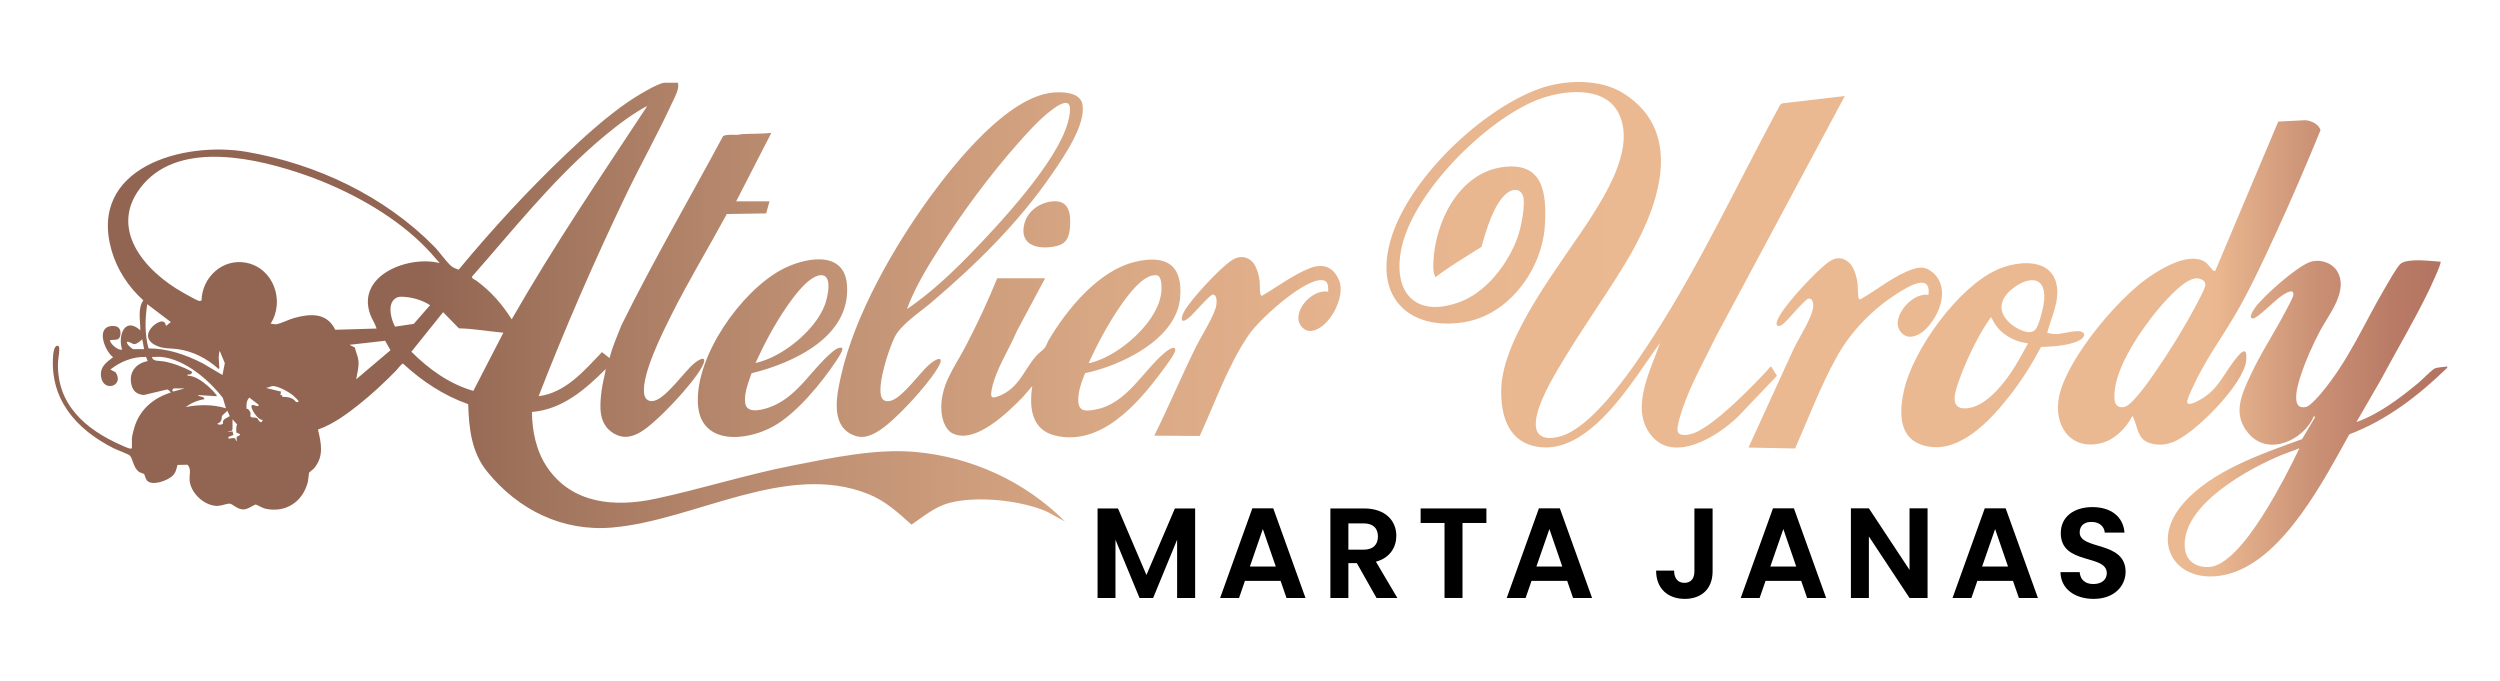 <?xml version="1.0" encoding="UTF-8"?>
<svg xmlns="http://www.w3.org/2000/svg" xmlns:xlink="http://www.w3.org/1999/xlink" width="246px" height="67px" viewBox="0 0 246 67" version="1.1">
  <defs>
    <linearGradient id="linear0" gradientUnits="userSpaceOnUse" x1="5.196" y1="32.398" x2="240.804" y2="32.398">
      <stop offset="0" style="stop-color:rgb(57.255%,39.608%,32.549%);stop-opacity:1;"></stop>
      <stop offset="0.005" style="stop-color:rgb(57.255%,39.608%,32.549%);stop-opacity:1;"></stop>
      <stop offset="0.155" style="stop-color:rgb(57.255%,39.608%,32.549%);stop-opacity:1;"></stop>
      <stop offset="0.205" style="stop-color:rgb(63.137%,45.49%,36.471%);stop-opacity:1;"></stop>
      <stop offset="0.317" style="stop-color:rgb(74.902%,56.471%,45.098%);stop-opacity:1;"></stop>
      <stop offset="0.431" style="stop-color:rgb(84.314%,65.098%,51.373%);stop-opacity:1;"></stop>
      <stop offset="0.547" style="stop-color:rgb(90.196%,70.588%,55.686%);stop-opacity:1;"></stop>
      <stop offset="0.668" style="stop-color:rgb(92.157%,72.549%,56.863%);stop-opacity:1;"></stop>
      <stop offset="0.902" style="stop-color:rgb(92.157%,72.549%,56.863%);stop-opacity:1;"></stop>
      <stop offset="0.942" style="stop-color:rgb(80%,57.647%,46.667%);stop-opacity:1;"></stop>
      <stop offset="0.977" style="stop-color:rgb(72.549%,48.235%,40%);stop-opacity:1;"></stop>
      <stop offset="1" style="stop-color:rgb(69.804%,44.706%,37.647%);stop-opacity:1;"></stop>
    </linearGradient>
  </defs>
  <g id="surface1">
    <path style=" stroke:none;fill-rule:nonzero;fill:url(#linear0);" d="M 240.801 36.191 C 238.012 38.91 234.852 41.352 231.172 42.738 C 228.68 47.23 224.77 54.82 219.52 56.41 C 214.488 57.93 211.238 53.672 214.84 49.531 C 217.648 46.301 222.602 44.641 226.52 43.211 L 227.809 41.039 L 227.691 40.949 C 226.691 43.309 223.219 44.93 221.281 42.68 C 219.629 40.781 220.551 38.84 221.48 36.859 C 222.488 34.699 223.828 32.699 224.922 30.59 C 225.07 30.309 225.629 29.289 225.66 29.059 C 225.781 28.129 224.461 29.141 224.199 29.34 C 223.77 29.672 222.07 31.352 221.691 31.34 C 221.148 31.32 221.801 30.422 221.93 30.238 C 222.781 29.078 225.941 26.289 227.262 25.801 C 228.211 25.441 229.461 25.82 229.988 26.699 C 231.109 28.602 229.191 30.891 228.32 32.512 C 227.609 33.84 226.891 35.441 226.422 36.871 C 226.18 37.602 225.238 40.43 226.922 40.039 C 227.32 39.949 228.109 39.039 228.391 38.711 C 231.102 35.488 232.602 31.871 234.691 28.32 C 235 27.789 235.789 26.398 236.148 26.02 C 236.441 25.711 237.02 25.66 237.43 25.629 C 238.328 25.57 239.25 25.691 240.148 25.75 C 240.289 25.879 239.109 28.359 238.949 28.691 C 237.512 31.648 235.809 34.5 234.262 37.398 L 231.871 41.531 C 234.109 40.73 236.102 39.211 237.922 37.719 C 238.281 37.422 239.27 36.41 239.559 36.27 C 239.84 36.129 240.48 36.121 240.809 36.059 L 240.809 36.191 Z M 226.262 44.109 C 225.711 44.34 225.141 44.512 224.59 44.738 C 221.309 46.07 214.602 49.719 214.988 53.91 C 215.109 55.23 216.129 55.871 217.398 55.789 C 219.531 55.648 222.02 51.762 223.059 50.07 C 224.238 48.148 225.281 46.141 226.262 44.109 Z M 66.711 8.141 C 66.871 8.77 66.398 9.551 66.121 10.148 C 64.73 13.18 63.039 16.18 61.59 19.199 C 58.48 25.68 55.602 32.289 53 38.988 C 55.68 38.641 57.48 36.469 59.238 34.648 L 59.98 35.238 C 60.262 34.121 60.73 33.051 61.16 31.98 C 64.281 25.672 67.828 19.578 71.16 13.379 C 71.641 13.191 72.16 13.289 72.648 13.262 C 72.781 13.25 72.891 13.199 73.012 13.199 C 73.969 13.148 74.941 13.172 75.898 13.078 L 72.441 19.809 L 75.719 19.809 L 75.391 21 L 71.52 21.059 C 69.73 24.359 67.781 27.578 66.09 30.941 C 65.199 32.719 63.141 36.809 63.379 38.711 C 63.441 39.199 63.719 39.52 64.238 39.461 C 65.441 39.34 67.309 36.59 68.289 35.77 C 68.961 35.211 69.691 34.969 69.059 36.129 C 68.18 37.762 64.578 41.648 62.969 42.551 C 62.102 43.039 61.281 43.18 60.391 42.648 C 58.859 41.73 59 39.988 59.199 38.43 C 59.289 37.711 59.488 37.02 59.609 36.309 C 57.578 38.328 55.34 40.289 52.34 40.539 C 52.371 42.461 52.762 44.379 53.84 45.98 C 56.281 49.578 60.48 49.93 64.441 49.09 C 68.969 48.129 73.43 46.699 78.02 45.801 C 81.859 45.051 86.148 44.129 90.039 44.469 C 95.602 44.961 100.879 47.379 104.801 51.32 L 103.051 50.359 C 100.48 49.219 96.109 48.77 93.398 49.488 C 91.98 49.871 90.879 50.82 89.691 51.621 C 88.352 50.422 87.129 49.289 85.43 48.609 C 77.379 45.379 68.34 51.219 60.238 51.91 C 55.328 52.328 50.98 50.16 47.93 46.398 C 46.391 44.5 46.141 42.141 46.07 39.77 C 43.672 38.93 41.52 37.5 39.66 35.781 C 39.52 35.762 39.102 36.34 38.98 36.461 C 37.879 37.59 36.602 38.781 35.371 39.762 C 34.148 40.738 32.77 41.75 31.289 42.27 C 31.609 43.621 31.891 44.879 30.93 46.051 C 30.828 46.18 30.43 46.48 30.41 46.512 C 30.391 46.551 30.34 47.199 30.301 47.379 C 29.828 49.359 28.121 50.512 26.09 50.051 C 25.852 50 25.238 49.648 25.18 49.648 C 24.988 49.641 24.41 50.141 23.93 50.129 C 23.359 50.121 22.859 49.578 22.621 49.559 C 22.352 49.539 21.77 49.77 21.43 49.781 C 20.141 49.809 18.789 48.559 18.66 47.301 C 18.602 46.75 18.871 46.141 18.441 45.73 L 17.461 45.75 C 17.359 46.172 17.301 46.5 16.98 46.82 C 16.512 47.281 14.949 47.871 14.449 47.27 C 14.32 47.121 14.238 46.699 14.18 46.648 C 14.109 46.59 13.82 46.531 13.68 46.43 C 13.121 46.039 13.051 45.09 12.781 44.828 C 12.629 44.68 11.48 44.262 11.18 44.109 C 7.5 42.25 4.84 39.262 5.238 34.859 C 5.27 34.578 5.398 33.809 5.781 34.078 C 5.93 34.289 5.73 35.25 5.711 35.57 C 5.52 39.781 8.422 42.27 11.988 43.828 C 12.191 43.922 12.68 44.148 12.859 44.148 C 12.93 44.148 12.941 44.141 12.98 44.078 L 12.98 43.129 C 12.98 42.91 13.172 42.211 13.25 41.969 C 13.789 40.27 15.121 39.148 16.801 38.629 C 16.82 38.602 16.531 38.281 16.422 38.328 L 14.148 38.871 C 13.52 38.801 13.121 38.551 12.949 37.922 C 12.629 36.68 13.32 35.762 14.531 35.531 L 14.371 35.121 C 13.09 35.078 11.852 35.578 10.859 36.359 L 11.371 36.629 C 12.281 37.961 10.16 38.68 9.941 37.051 C 9.82 36.109 10.461 35.648 11.129 35.148 C 10.309 34.551 9.371 32.148 11.039 32.078 C 11.609 32.051 11.898 32.309 11.852 32.891 C 11.781 33.559 11.379 33.398 10.922 33.461 C 10.852 33.469 10.801 33.441 10.828 33.551 C 10.941 33.91 11.602 34.488 12.02 34.41 C 11.57 33.078 12.25 31.102 13.809 32.5 C 13.82 31.539 13.52 30.391 14.102 29.551 C 12.648 28.25 11.539 26.559 10.988 24.68 C 8.621 16.48 18.031 13.859 24.309 14.949 C 31.172 16.141 37.828 19.289 42.719 24.25 C 43.219 24.75 43.98 25.852 44.449 26.219 C 44.641 26.371 44.91 26.441 45.129 26.539 C 48.43 22.559 51.941 18.738 55.691 15.172 C 57.57 13.379 59.699 11.469 61.84 10 C 62.461 9.57 64.762 8.141 65.41 8.141 Z M 63.672 10.461 C 63.621 10.422 62.91 10.871 62.801 10.93 C 61.32 11.852 59.852 13.031 58.539 14.18 C 54.078 18.09 50.371 22.762 46.469 27.191 C 46.34 27.379 46.711 27.5 46.879 27.621 C 48.301 28.66 49.41 29.93 50.352 31.422 C 54.461 24.238 59.109 17.379 63.672 10.461 Z M 43.27 25.891 C 42.719 25.25 42.121 24.57 41.512 23.98 C 38.461 21 34.129 18.66 30.121 17.25 C 25.43 15.602 17.859 13.781 14.109 18.121 C 10.461 22.34 14.191 26.672 18.059 28.82 C 18.352 28.98 19.309 29.531 19.551 29.602 C 19.648 29.629 19.73 29.602 19.828 29.578 C 19.879 27.281 21.91 25.391 24.25 25.859 C 26.922 26.398 28.051 29.621 26.629 31.852 C 26.852 31.859 27.012 31.941 27.238 31.898 C 27.68 31.82 28.41 31.441 28.91 31.301 C 30.512 30.852 32.16 30.73 32.988 32.449 L 37.059 32.328 C 36.91 31.84 36.602 31.422 36.422 30.922 C 35.051 27.039 40.281 25.102 43.27 25.891 Z M 38.871 32.141 L 40.711 31.871 L 42.32 30.031 C 41.68 29.602 40.75 29.301 39.969 29.23 C 39.602 29.191 39.211 29.148 38.91 29.359 C 38.078 29.922 38.48 31.41 38.871 32.141 Z M 16.328 32.078 L 16.809 31.691 L 14.488 29.93 C 14.27 31.398 14.23 32.828 14.609 34.281 C 16.48 34.281 18.27 34.898 19.922 35.738 L 21.891 36.898 L 22.121 35.738 L 21.621 34.52 C 21.449 35.039 21.559 35.59 21.578 36.121 C 21.578 36.219 21.609 36.238 21.512 36.309 C 20.359 35.27 19 34.559 17.449 34.352 C 16.77 34.262 16.18 34.328 15.52 34.07 C 14.57 33.699 14.219 32.988 14.98 32.16 C 15.301 31.801 16.23 31.219 16.328 32.078 Z M 49.531 32.738 C 48.07 32.609 46.629 32.34 45.16 32.309 L 43.602 30.719 L 40.48 34.609 C 42.172 36.309 44.238 37.801 46.578 38.461 Z M 14.18 34.352 L 14 33.391 C 13.789 33.559 13.531 33.828 13.238 33.859 C 13.031 33.879 12.762 33.602 12.512 33.629 C 12.359 33.789 12.961 34.32 13.121 34.359 Z M 37.898 33.531 L 34.391 33.93 L 34.922 34.199 C 35 34.629 35.219 35.031 35.27 35.461 C 35.34 36.121 35.148 36.68 35.051 37.32 L 38.422 34.461 Z M 15.879 35.121 C 15.59 35.09 15.25 35.141 14.961 35.121 C 15.012 35.602 15.699 35.48 16.102 35.559 C 17.07 35.738 18 36.102 18.859 36.551 C 18.941 36.672 18.84 36.801 18.719 36.84 C 18.602 36.879 18.422 36.781 18.461 36.969 C 19.199 36.969 19.949 37.539 20.488 38.012 C 20.59 38.102 21.43 38.898 21.32 38.988 L 19.469 38.871 C 19.57 39.031 19.891 39.012 20.02 39.102 C 20.051 39.121 20.129 39.27 20.121 39.281 C 19.469 39.371 18.789 39.672 18.27 40.051 C 19.609 39.801 20.922 39.781 22.23 40.172 L 21.93 39.16 C 20.578 37.398 18.211 35.359 15.879 35.121 Z M 29.379 39.531 C 29.441 39.449 28.949 39.012 28.871 38.941 C 28.449 38.578 27.441 38.02 26.898 37.988 C 26.641 37.98 26.422 38.16 26.16 38.172 L 27.648 38.531 L 27.59 38.879 L 27.762 38.891 L 27.781 39.051 C 28.172 39.059 28.551 39.07 28.879 39.301 C 29.059 39.422 29.102 39.672 29.379 39.531 Z M 18.172 38.219 L 17.129 38.219 C 16.98 38.219 16.871 38.52 17.07 38.52 Z M 25.449 39.828 L 24.531 39.121 C 24.23 39.449 24.238 39.828 24.262 40.25 C 24.391 40.121 24.621 40.52 24.648 40.609 C 24.699 40.781 24.512 41.039 24.828 41.078 C 24.988 41.102 25.191 41.031 25.371 41.219 C 25.441 41.301 25.461 41.52 25.719 41.551 L 25.871 41.32 C 25.398 41.371 24.73 40.32 24.738 39.98 C 24.738 39.66 25.238 40.039 25.43 39.949 Z M 21.391 41.73 C 21.559 41.789 21.73 41.828 21.891 41.719 L 21.949 41.672 C 21.84 41.23 22.32 41.148 22.609 40.949 L 22.371 40.41 C 22.262 40.57 21.949 40.77 21.859 40.91 C 21.77 41.059 21.898 41.309 21.621 41.559 C 21.551 41.648 21.398 41.629 21.391 41.73 Z M 22.879 41.262 L 22.879 42.238 C 22.879 42.262 22.809 42.371 22.781 42.391 C 22.68 42.449 22.48 42.391 22.461 42.5 L 22.879 42.441 L 22.969 42.801 L 22.5 42.98 C 22.301 43.379 22.969 42.949 23.16 43.18 C 23.211 43.238 23.172 43.391 23.289 43.398 C 23.309 43.301 23.25 43.07 23.301 42.988 C 23.352 42.91 24.012 42.789 23.262 42.57 C 23.238 42.301 23.219 42.012 23.328 41.762 Z M 175.371 10.172 L 175.16 10.32 C 171.039 17.93 167.359 25.879 162.66 33.16 C 160.809 36.031 157.18 41.43 154.031 42.762 C 153.09 43.16 151.391 43.469 151.148 42.102 C 150.879 40.52 152.48 37.738 153.281 36.359 C 155.34 32.828 157.781 29.449 159.91 25.949 C 162.961 20.941 166.09 13.191 159.762 9.191 C 157.441 7.719 153.969 7.828 151.449 8.738 C 145.469 10.891 137.52 18.539 136.531 24.988 C 135.77 29.969 139.309 32.43 143.98 31.719 C 148.48 31.031 151.77 26.5 152.02 22.121 C 152.199 18.98 151.852 15.91 147.879 16.441 C 143.531 17.02 141.18 21.898 141.039 25.871 C 141.02 26.328 141.02 26.859 141.25 27.27 C 142.699 26.18 144.25 25.25 145.781 24.289 C 146.199 22.77 146.988 20.031 148.262 19.02 C 148.961 18.461 149.801 18.578 149.922 19.559 C 150.02 20.379 149.762 21.82 149.551 22.629 C 148.828 25.379 146.551 28.539 143.859 29.629 C 139.648 31.328 137.078 29.148 137.84 24.75 C 138.801 19.16 146.078 11.898 151.238 9.84 C 153.641 8.879 157.859 8.34 159.262 11.121 C 160.859 14.301 158.371 18.512 156.691 21.18 C 153.82 25.73 147.77 33.039 147.719 38.422 C 147.691 41.02 148.488 43.578 151.398 43.98 C 155.141 44.5 158.32 40.699 160.328 38.02 C 161.379 36.621 162.32 35.148 163.352 33.738 C 162.422 36.461 160.34 40.211 162.488 42.852 C 164.762 45.629 169.031 42.91 170.98 41.039 L 174.852 36.98 L 174.289 36.07 C 174.16 36.051 173.891 36.469 173.789 36.57 C 172.18 38.262 168.789 41.77 166.711 42.609 C 166.309 42.77 165.199 43.031 165.078 42.41 C 164.98 41.91 165.48 40.441 165.672 39.91 C 166.488 37.602 167.738 35.422 168.801 33.211 L 181.531 9.449 Z M 209.801 40.961 C 209.238 42.078 208.16 43.191 206.941 43.551 C 203.781 44.48 201.988 41.859 202.629 38.941 C 203.43 35.301 208.25 29.539 211.281 27.391 C 212.609 26.441 215.488 24.691 217.051 25.828 C 217.262 25.98 217.73 26.66 217.879 26.672 C 217.93 26.672 217.969 26.648 218 26.609 L 224.18 11.961 L 226.828 11.828 C 227.449 11.871 228.141 12.199 228.34 12.801 C 226.949 16.211 225.488 19.602 223.949 22.949 C 222.691 25.672 221.391 28.512 219.871 31.09 C 218.488 33.422 216.91 35.59 215.781 38.078 C 215.621 38.43 215.32 39.031 215.238 39.391 C 215.059 40.18 216.34 39.43 216.648 39.238 C 218.219 38.309 218.77 36.91 219.809 35.539 C 220.289 34.91 221.199 33.73 221.02 35.5 C 220.781 37.801 216.031 42.602 213.91 43.469 C 213.078 43.809 212.18 43.871 211.328 43.52 C 210.34 43.109 210.32 41.961 209.93 41.102 C 209.898 41.051 209.879 40.961 209.801 40.961 Z M 216.051 27.391 C 214.762 27.5 212.539 30.172 211.75 31.191 C 210.211 33.18 207.852 36.73 208.07 39.32 C 208.121 39.922 208.531 40.211 209.121 40.012 C 209.922 39.73 211.531 37.398 212.059 36.629 C 213.422 34.672 214.84 32.379 215.961 30.281 C 216.211 29.801 216.91 28.559 217 28.102 C 217.09 27.578 216.469 27.359 216.051 27.391 Z M 102.84 27.379 L 100.07 32.559 C 99.34 34.309 97.988 36.352 97.609 38.211 C 97.441 39.051 97.461 39.309 98.352 38.949 C 100.32 38.129 100.738 36.398 102 34.98 C 102.219 34.73 102.629 34.449 102.801 34.238 C 102.941 34.07 103.051 33.699 103.18 33.488 C 104.98 30.441 108.07 26.641 111.672 25.77 C 114.719 25.031 116.422 26.039 116.121 29.328 C 115.75 33.41 110.289 35.988 106.77 36.719 C 106.422 37.59 106.031 38.629 106.109 39.578 C 106.199 40.602 107.078 40.441 107.84 40.289 C 110.891 39.711 112.48 36.469 114.66 34.66 C 114.84 34.512 115.648 33.898 115.648 34.449 C 115.648 34.801 114.621 36.141 114.359 36.5 C 112 39.691 108.34 43.949 103.828 42.859 C 101.469 42.289 101.262 40.051 101.578 37.988 L 100.629 39.09 C 99.211 40.539 95.949 43.762 93.73 42.641 C 93.012 42.281 92.699 41.27 92.641 40.512 C 92.449 37.969 93.898 36.211 95 34.109 C 96.148 31.922 97.191 29.672 98.129 27.379 Z M 107.129 35.719 C 107.18 35.762 107.641 35.621 107.738 35.578 C 110.371 34.762 114.059 31.551 114.281 28.66 C 114.309 28.262 114.34 27.172 113.828 27.09 C 112.531 26.879 110.93 29.141 110.27 30.078 C 109.051 31.84 108.02 33.762 107.129 35.719 Z M 103.602 9.109 C 104.5 9.02 106.23 9.07 106.488 10.18 C 106.961 12.141 104.648 15.469 103.559 17.059 C 100.23 21.922 96.109 25.961 91.648 29.762 C 90.539 30.711 88.66 31.91 88.031 33.18 C 87.441 34.379 86.398 37.641 86.68 38.891 C 86.789 39.359 87.051 39.531 87.531 39.461 C 88.648 39.32 90.461 36.75 91.352 35.949 C 92.16 35.211 93.102 34.879 92.199 36.328 C 91.172 38 88.172 41.301 86.539 42.352 C 85.609 42.949 84.75 43.262 83.699 42.691 C 81.719 41.641 82.359 38.73 82.762 36.961 C 84.109 30.969 87.988 24.211 91.59 19.281 C 94.09 15.879 99.172 9.539 103.602 9.109 Z M 105.148 10.238 C 104.77 9.84 103.77 10.609 103.441 10.859 C 102.281 11.738 101.09 13.059 100.121 14.16 C 97.34 17.309 94.629 20.988 92.371 24.531 C 91.18 26.398 90.012 28.34 89.238 30.422 C 91.539 28.859 93.629 26.898 95.559 24.91 C 98.422 21.961 104.012 15.93 105.07 12.07 C 105.191 11.66 105.449 10.57 105.148 10.238 Z M 201.449 32.738 C 202.309 33.059 203.141 32.711 203.98 32.621 C 204.32 32.59 204.961 32.488 205.078 32.891 C 205.141 33.512 203.75 33.82 203.301 33.91 C 202.469 34.078 201.691 34.109 200.84 34.141 C 199.941 35.828 198.922 37.461 197.738 38.961 C 195.789 41.441 192.52 45.031 188.98 43.73 C 186.762 42.91 186.922 40.371 187.34 38.461 C 188.219 34.422 192.691 28.25 196.512 26.539 C 198.5 25.648 201.871 25.301 202.379 28.078 C 202.68 29.641 201.828 31.25 201.449 32.738 Z M 200.238 32.48 C 200.66 32.078 201.109 30.09 201.148 29.488 C 201.328 26.91 199.301 27.289 197.871 28.539 C 196.66 29.602 196.621 30.77 197.84 31.852 C 198.352 32.289 199.641 33.051 200.238 32.48 Z M 195.969 31.25 C 195.891 31.238 195.891 31.23 195.852 31.289 C 195.789 31.359 195.641 31.609 195.57 31.711 C 194.57 33.172 193.41 35.621 192.82 37.301 C 192.461 38.32 191.66 40.32 193.5 40.18 C 195.262 40.051 196.891 38.102 197.82 36.75 C 198.469 35.809 199.012 34.781 199.559 33.781 C 198.012 33.602 196.57 32.711 195.969 31.25 Z M 82.859 34.23 C 83.039 34.41 82.379 35.371 82.25 35.559 C 80.82 37.711 78.379 40.68 76.121 41.941 C 73.41 43.461 68.852 43.84 68.672 39.672 C 68.461 35.012 72.859 28.762 76.84 26.57 C 78.988 25.391 83.051 24.48 83.34 28 C 83.762 33.109 78.102 35.711 73.949 36.73 C 73.648 37.641 73.191 38.691 73.328 39.672 C 73.488 40.852 75.32 40.262 76.051 39.949 C 78.578 38.871 79.871 36.328 81.852 34.672 C 82.141 34.43 82.461 34.148 82.859 34.23 Z M 74.34 35.719 C 76.969 35.16 80.262 32.488 81.18 29.961 C 81.43 29.281 81.98 26.988 80.75 27.078 C 79.52 27.172 78 29.328 77.34 30.289 C 76.18 32 75.199 33.84 74.34 35.719 Z M 187.328 32.941 C 188 33.422 188.949 32.922 189.469 32.41 C 190.859 31.059 191.93 28.352 190.211 26.84 C 189.57 26.281 189.031 26.219 188.238 26.48 C 186.43 27.078 184.711 28.52 183.051 29.461 C 182.988 29.461 182.93 29.422 182.898 29.371 C 182.82 29.262 182.82 28.148 182.781 27.879 C 182.691 27.199 182.43 26.199 181.859 25.762 C 180.859 25 180.078 25.609 179.301 26.301 C 178.211 27.25 175.301 30.309 174.871 31.578 C 174.781 31.828 174.75 32.129 175.121 32.07 C 175.488 32.02 176.539 30.73 176.852 30.398 C 176.988 30.25 177.781 29.43 177.879 29.398 C 178.34 29.262 178.43 29.789 178.422 30.129 C 178.398 31.109 177.012 33.27 176.531 34.25 L 172.051 44.039 L 176.641 44.129 C 177.988 41.07 179.16 37.93 180.801 35 C 182.191 32.531 184.371 30.328 186.781 28.82 C 187.699 28.238 190.039 26.789 189.762 29.02 C 188.059 28.68 185.59 31.699 187.328 32.941 Z M 121.27 25.57 C 120.121 26.281 117.199 29.43 116.539 30.621 C 116.16 31.309 116.129 31.969 117 31.262 C 117.422 30.922 119.02 29.02 119.328 28.988 C 119.762 28.949 119.73 29.73 119.691 30.012 C 119.531 31.012 118.148 33.172 117.641 34.211 C 116.23 37.07 115 40.02 113.578 42.871 L 118.051 42.898 C 119.578 39.602 120.801 36.012 122.852 32.988 C 123.91 31.43 127.91 27.828 129.781 27.578 C 130.641 27.469 130.719 27.961 130.691 28.699 C 129.289 28.461 127.621 30.102 127.77 31.469 C 127.828 32.012 128.352 32.59 128.922 32.57 C 130.73 32.5 132.461 29.211 131.77 27.59 C 131.199 26.238 130.172 25.871 128.84 26.41 C 127.199 27.07 125.68 28.23 124.172 29.109 C 124.078 29.07 124.031 29 124.012 28.91 C 123.949 28.578 123.988 28.02 123.949 27.66 C 123.879 27.059 123.648 26.18 123.211 25.738 C 122.648 25.18 121.91 25.172 121.27 25.57 Z M 100.781 22.078 C 100.309 24.109 102.059 24.551 103.691 24.27 C 104.852 24.07 105.199 23.5 105.289 22.352 C 105.391 20.949 105.172 19.59 103.43 19.828 C 102.191 20 101.07 20.84 100.781 22.078 Z M 100.781 22.078 "></path>
    <path style=" stroke:none;fill-rule:nonzero;fill:rgb(0%,0%,0%);fill-opacity:1;" d="M 108 50.031 L 110.012 50.031 L 112.809 56.578 L 115.609 50.031 L 117.602 50.031 L 117.602 58.84 L 115.828 58.84 L 115.828 53.109 L 113.469 58.84 L 112.129 58.84 L 109.762 53.109 L 109.762 58.84 L 108 58.84 Z M 108 50.031 "></path>
    <path style=" stroke:none;fill-rule:nonzero;fill:rgb(0%,0%,0%);fill-opacity:1;" d="M 126.012 57.16 L 122.5 57.16 L 121.922 58.84 L 120.059 58.84 L 123.23 50.02 L 125.289 50.02 L 128.461 58.84 L 126.59 58.84 Z M 124.262 52.059 L 122.988 55.75 L 125.539 55.75 Z M 124.262 52.059 "></path>
    <path style=" stroke:none;fill-rule:nonzero;fill:rgb(0%,0%,0%);fill-opacity:1;" d="M 134.219 50.031 C 136.34 50.031 137.398 51.25 137.398 52.73 C 137.398 53.801 136.809 54.891 135.391 55.27 L 137.5 58.84 L 135.449 58.84 L 133.512 55.41 L 132.68 55.41 L 132.68 58.84 L 130.91 58.84 L 130.91 50.031 Z M 134.16 51.5 L 132.68 51.5 L 132.68 54.09 L 134.16 54.09 C 135.141 54.09 135.59 53.57 135.59 52.781 C 135.578 51.988 135.141 51.5 134.16 51.5 Z M 134.16 51.5 "></path>
    <path style=" stroke:none;fill-rule:nonzero;fill:rgb(0%,0%,0%);fill-opacity:1;" d="M 139.801 50.031 L 146.262 50.031 L 146.262 51.461 L 143.91 51.461 L 143.91 58.84 L 142.141 58.84 L 142.141 51.461 L 139.789 51.461 L 139.789 50.031 Z M 139.801 50.031 "></path>
    <path style=" stroke:none;fill-rule:nonzero;fill:rgb(0%,0%,0%);fill-opacity:1;" d="M 154.211 57.16 L 150.699 57.16 L 150.121 58.84 L 148.262 58.84 L 151.43 50.02 L 153.488 50.02 L 156.66 58.84 L 154.789 58.84 Z M 152.461 52.059 L 151.18 55.75 L 153.73 55.75 Z M 152.461 52.059 "></path>
    <path style=" stroke:none;fill-rule:nonzero;fill:rgb(0%,0%,0%);fill-opacity:1;" d="M 166.738 50.031 L 168.52 50.031 L 168.52 56.219 C 168.52 57.961 167.41 58.93 165.781 58.93 C 164.129 58.93 162.961 57.93 162.961 56.148 L 164.73 56.148 C 164.738 56.891 165.078 57.352 165.75 57.352 C 166.41 57.352 166.73 56.91 166.73 56.211 L 166.73 50.031 Z M 166.738 50.031 "></path>
    <path style=" stroke:none;fill-rule:nonzero;fill:rgb(0%,0%,0%);fill-opacity:1;" d="M 177.238 57.16 L 173.73 57.16 L 173.148 58.84 L 171.289 58.84 L 174.461 50.02 L 176.52 50.02 L 179.691 58.84 L 177.82 58.84 Z M 175.48 52.059 L 174.199 55.75 L 176.75 55.75 Z M 175.48 52.059 "></path>
    <path style=" stroke:none;fill-rule:nonzero;fill:rgb(0%,0%,0%);fill-opacity:1;" d="M 189.672 50.02 L 189.672 58.84 L 187.898 58.84 L 183.898 52.789 L 183.898 58.84 L 182.129 58.84 L 182.129 50.02 L 183.898 50.02 L 187.898 56.078 L 187.898 50.02 Z M 189.672 50.02 "></path>
    <path style=" stroke:none;fill-rule:nonzero;fill:rgb(0%,0%,0%);fill-opacity:1;" d="M 198.078 57.16 L 194.57 57.16 L 193.988 58.84 L 192.129 58.84 L 195.301 50.02 L 197.359 50.02 L 200.531 58.84 L 198.66 58.84 Z M 196.32 52.059 L 195.039 55.75 L 197.59 55.75 Z M 196.32 52.059 "></path>
    <path style=" stroke:none;fill-rule:nonzero;fill:rgb(0%,0%,0%);fill-opacity:1;" d="M 206.02 58.93 C 204.191 58.93 202.781 57.969 202.75 56.301 L 204.641 56.301 C 204.691 57.012 205.16 57.469 205.98 57.469 C 206.809 57.469 207.309 57.031 207.309 56.398 C 207.309 54.488 202.77 55.641 202.781 52.449 C 202.781 50.859 204.07 49.898 205.891 49.898 C 207.691 49.898 208.93 50.82 209.051 52.41 L 207.109 52.41 C 207.07 51.828 206.602 51.371 205.852 51.359 C 205.16 51.328 204.641 51.68 204.641 52.391 C 204.641 54.16 209.16 53.172 209.16 56.281 C 209.141 57.68 208.031 58.93 206.02 58.93 Z M 206.02 58.93 "></path>
  </g>
</svg>
